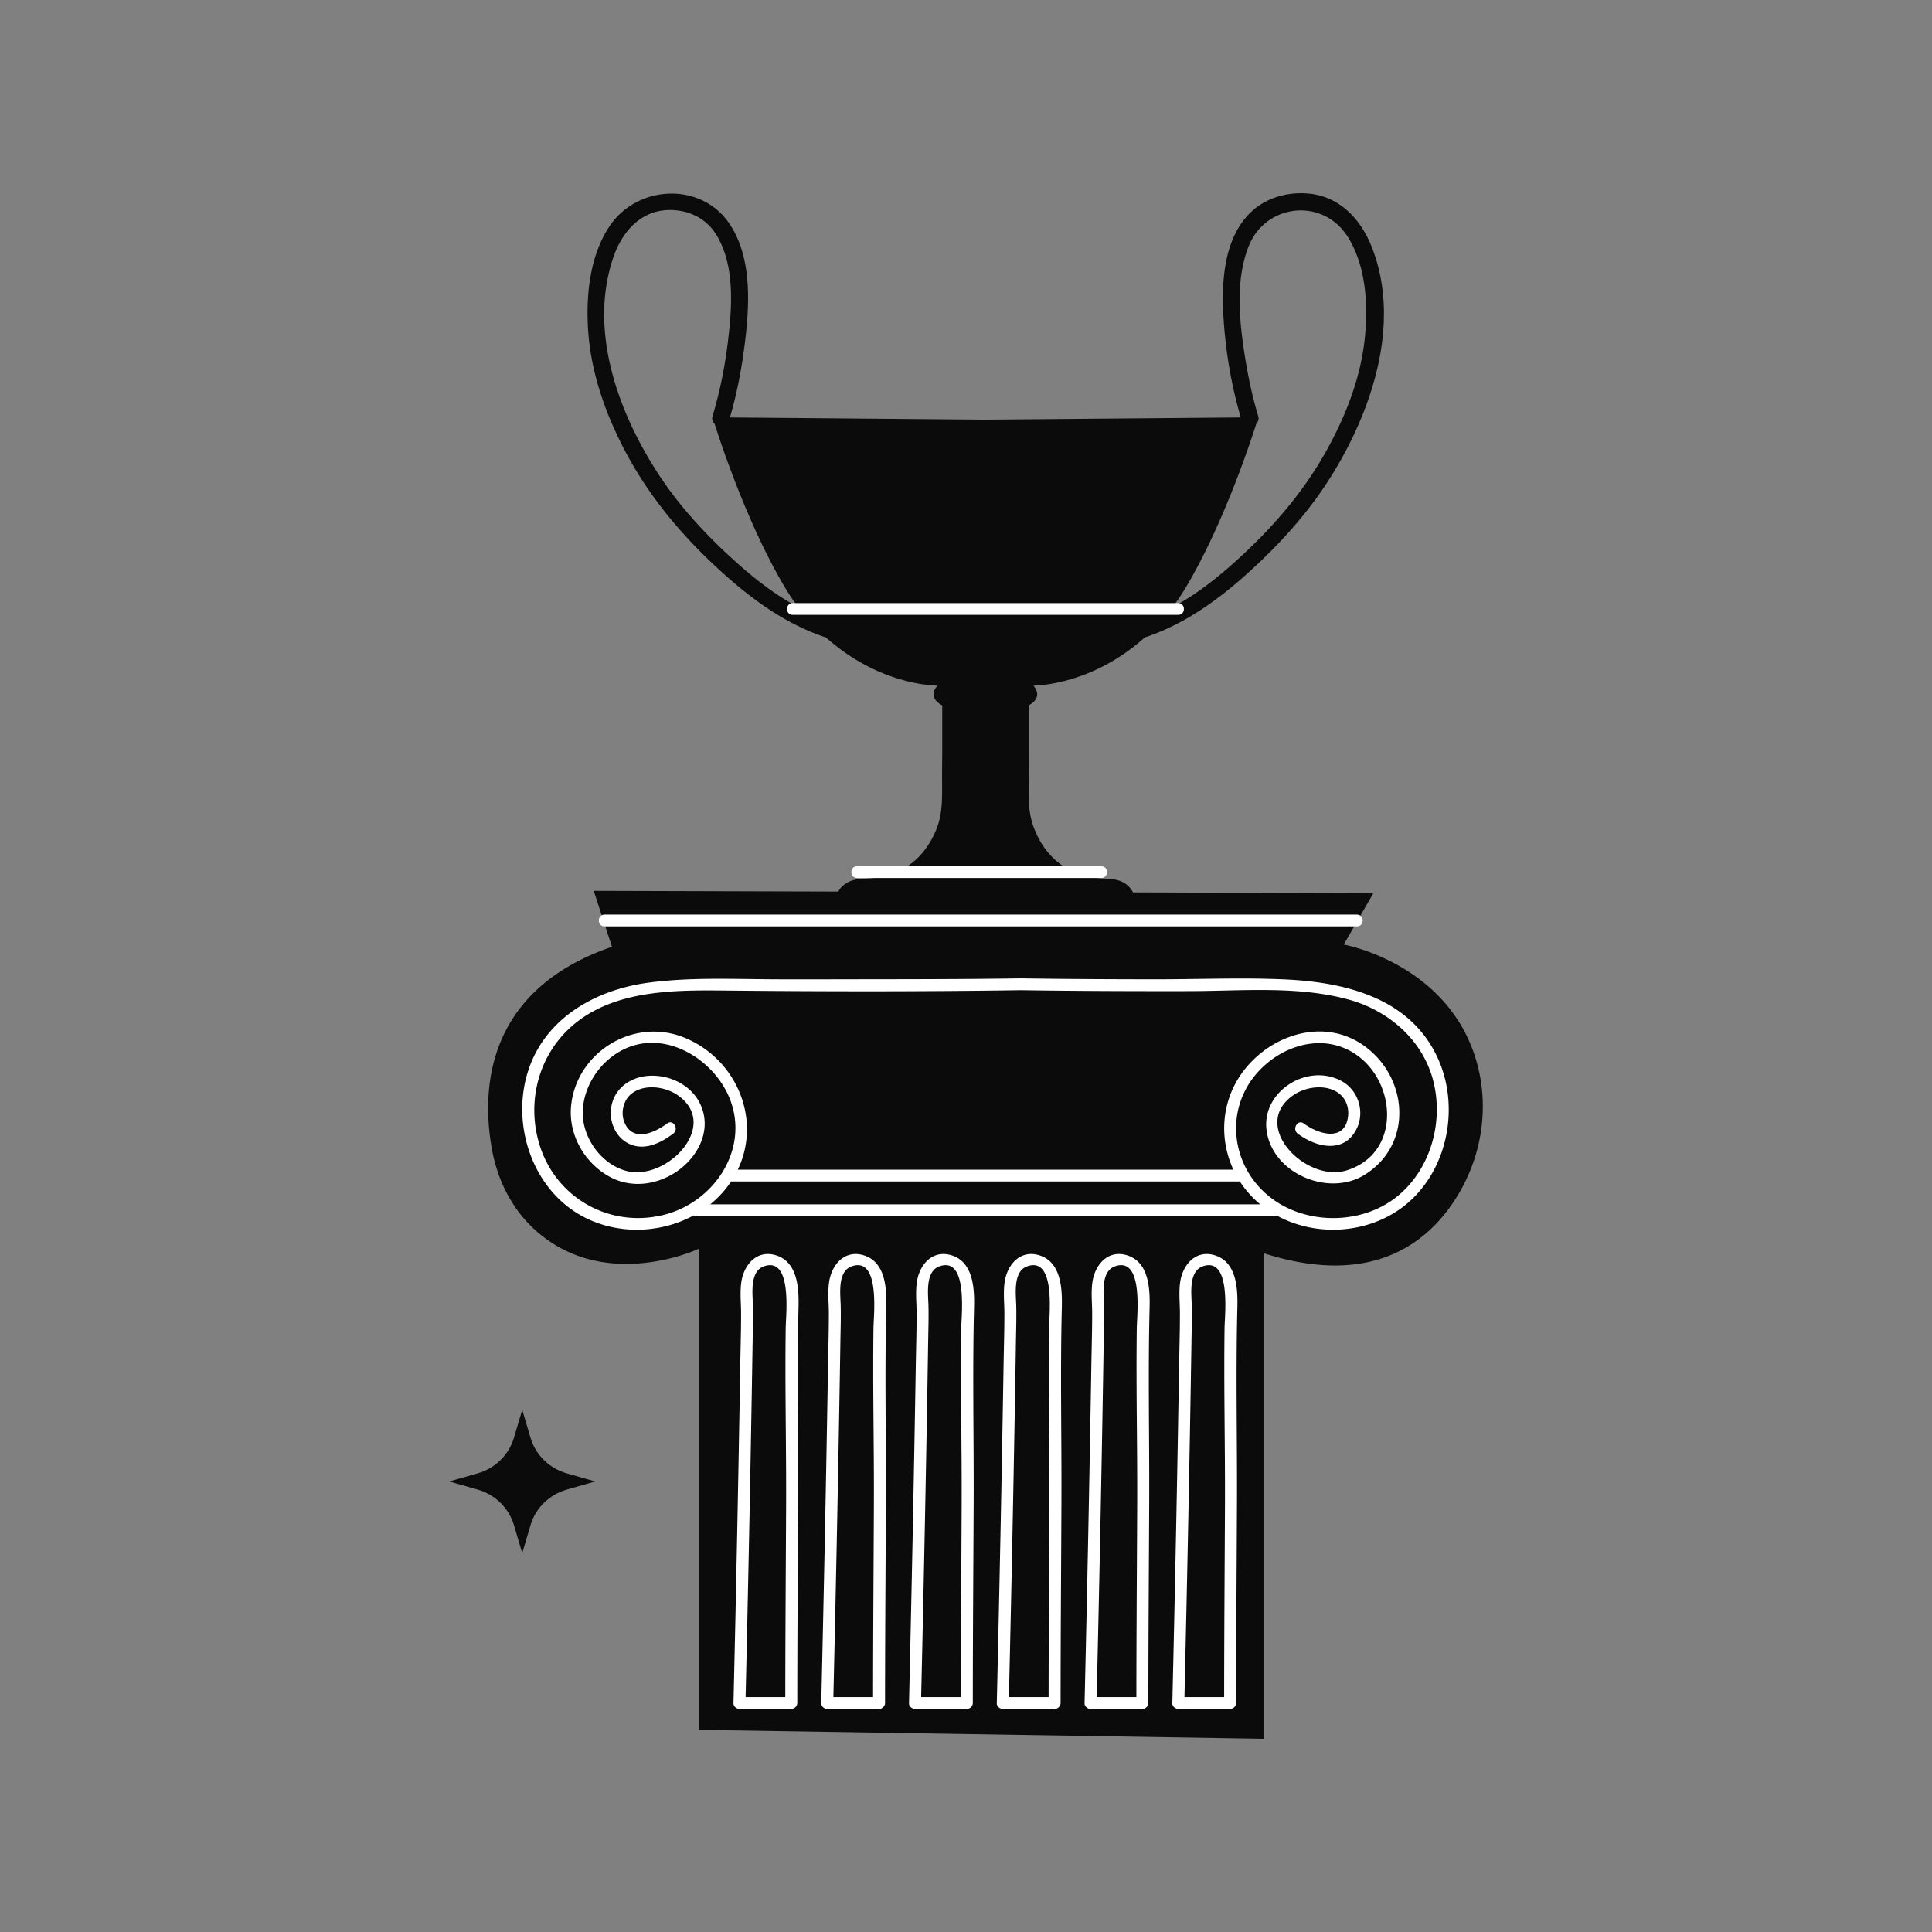 <?xml version="1.0" encoding="UTF-8"?>
<svg data-bbox="46.499 20.001 107.001 159.999" viewBox="0 0 200 200" height="200" width="200" xmlns="http://www.w3.org/2000/svg" data-type="color">
    <rect x="0" y="0" width="200" height="200" fill="#808080" stroke="none"/>
    <g>
        <path d="M152.846 109.869c-2.923-10.16-13.739-12.09-13.739-12.09l3.068-5.327-24.886-.071a2.476 2.476 0 0 0-.921-.987c-.722-.429-1.568-.415-2.372-.468a8.845 8.845 0 0 1-1.568-.241 7.468 7.468 0 0 1-2.454-1.084c-1.35-.923-2.318-2.301-2.904-3.8-.641-1.619-.586-3.157-.573-4.87 0-1.164-.014-2.315-.014-3.479v-4.428c1.65-.897.491-2.047.491-2.047 1.636-.054 3.245-.428 4.731-.937 2.552-.891 4.854-2.299 6.829-4.074a.961.961 0 0 0 .171-.041c4.015-1.383 7.441-3.855 10.543-6.667 3.214-2.914 6.123-6.112 8.435-9.769 4.313-6.823 7.437-16.032 4.322-23.919-1.108-2.804-3.222-5.167-6.409-5.518-2.174-.24-4.478.372-6.071 1.88-3.071 2.907-3.115 7.936-2.808 11.803.253 3.184.823 6.407 1.729 9.482l-26.38.225h-.123l-26.381-.225c.74-2.519 1.227-5.13 1.549-7.728.493-3.986.761-8.951-1.673-12.432-2.99-4.275-9.505-3.87-12.337.355-2.023 3.018-2.438 7.066-2.232 10.579.257 4.367 1.699 8.566 3.706 12.446 2.268 4.386 5.345 8.228 8.927 11.65 3.434 3.28 7.23 6.265 11.8 7.839.063.022.124.035.183.044 1.974 1.774 4.275 3.181 6.833 4.071 1.472.509 3.095.883 4.731.937 0 0-1.173 1.15.491 2.047v4.428c0 1.164-.027 2.315-.014 3.479 0 1.713.055 3.251-.573 4.87-.6 1.499-1.554 2.876-2.917 3.8a7.342 7.342 0 0 1-2.454 1.084 8.652 8.652 0 0 1-1.568.241c-.804.054-1.65.04-2.359.468-.381.23-.682.537-.883.899l-25.309-.074 1.888 5.79c-13.322 4.576-13.484 15.149-12.424 20.977.566 3.115 2.003 6.059 4.35 8.229 7.243 6.698 17.043 2.061 17.043 2.061v49.796l58.527.927v-50.259c11.937 3.811 17.739-1.753 20.45-6.682 2.213-4.023 2.815-8.79 1.549-13.19zm-30.111-49.021c3.795-6.358 6.567-14.63 7.32-16.99.193-.188.291-.464.188-.802-.628-2.074-1.068-4.22-1.402-6.357-.562-3.605-.962-7.781.441-11.253 1.771-4.383 7.721-5.034 10.288-.852 1.816 2.959 2.049 6.809 1.739 10.164-.38 4.11-1.897 8.075-3.88 11.687-2.145 3.908-4.944 7.321-8.177 10.41-2.386 2.279-4.957 4.444-7.878 6.01.488-.648.945-1.319 1.361-2.017zM75.833 57.86c-2.909-2.657-5.56-5.532-7.703-8.828-4.154-6.386-7.186-14.764-4.67-22.3.975-2.922 3.149-5.294 6.518-4.96 1.754.174 3.243 1.031 4.164 2.515 1.95 3.143 1.641 7.454 1.227 10.953-.31 2.628-.834 5.276-1.602 7.814-.105.348.004.629.208.817.758 2.382 3.517 10.632 7.302 16.975.419.698.877 1.37 1.366 2.017-2.49-1.332-4.728-3.101-6.81-5.003z" fill="#0C0B0C" data-color="1"/>
        <path d="m54.06 145.94.855 2.892c.526 1.78 1.945 3.172 3.759 3.689l2.946.839-2.946.839c-1.814.517-3.233 1.909-3.759 3.689l-.855 2.892-.855-2.892c-.526-1.78-1.945-3.172-3.759-3.689l-2.947-.839 2.947-.839c1.814-.517 3.233-1.909 3.759-3.689l.855-2.892z" fill="#0C0B0C" data-color="1"/>
        <path d="M82.071 63.65h39.888c.799 0 .8-1.219 0-1.219H82.071c-.799 0-.8 1.219 0 1.219z" fill="#FFFFFF" data-color="2"/>
        <path d="M62.587 95.898h77.879c.799 0 .8-1.219 0-1.219H62.587c-.799.001-.801 1.219 0 1.219z" fill="#FFFFFF" data-color="2"/>
        <path d="M148.915 109.708c-2.774-6.321-9.473-8.025-15.881-8.319-4.472-.205-8.971-.008-13.447-.012-4.645-.005-9.29-.025-13.934-.096-5.845.089-11.691.085-17.536.093-2.753.004-5.506.019-8.259 0-4.24-.028-8.496-.211-12.711.348-5.856.777-11.246 4.027-12.713 9.973-1.396 5.662 1.172 12.276 6.801 14.664 3.436 1.458 7.419 1.175 10.574-.543a.612.612 0 0 0 .301.075h59.811c.1 0 .187-.019.262-.052 4.265 2.335 9.935 1.857 13.626-1.375 4.096-3.586 5.25-9.87 3.106-14.756zm-37.173 14.965H73.524a10.477 10.477 0 0 0 2.158-2.371h52.669a10.339 10.339 0 0 0 2.11 2.371h-18.719zm32.865-.797c-3.738 3.002-9.679 2.954-13.358-.133-3.755-3.152-4.431-8.641-1.314-12.437 2.463-2.999 6.887-4.5 10.352-2.202 4.321 2.866 4.783 10.303-.893 12.056-4.189 1.294-10.056-4.611-5.522-7.779 1.271-.888 3.346-1.187 4.671-.241.764.546 1.111 1.46 1.013 2.379-.293 2.743-3.081 1.908-4.584.784-.635-.475-1.255.583-.627 1.052 1.968 1.471 4.863 2.091 6.122-.562.823-1.734.143-3.92-1.549-4.862-3.468-1.931-8.139.93-7.827 4.821.369 4.608 6.377 7.264 10.218 4.836 4.997-3.158 4.483-10.028-.074-13.313-4.075-2.938-9.497-1.248-12.403 2.45-2.404 3.058-2.69 7.053-1.15 10.359H76.37c.052-.109.106-.217.154-.329 2.267-5.213-.469-11.303-5.803-13.388-5.272-2.061-11.137 1.664-11.61 7.215-.248 2.91 1.389 5.793 3.975 7.221 2.239 1.237 4.92.876 6.985-.542 2.213-1.52 3.604-4.25 2.48-6.834-.871-2.003-3.058-3.144-5.236-3.068-2.228.077-4.061 1.562-4.085 3.832-.014 1.341.705 2.711 1.998 3.262 1.581.675 3.209-.161 4.462-1.099.627-.469.009-1.528-.627-1.052-1.346 1.007-3.629 1.979-4.451-.19-.367-.967-.076-2.216.74-2.876 1.316-1.064 3.503-.77 4.812.145 4.467 3.122-1.205 8.963-5.357 7.824-2.651-.727-4.577-3.54-4.48-6.192.099-2.707 1.904-5.326 4.408-6.462 4.33-1.963 9.282 1.223 10.841 5.266 2.021 5.241-1.738 10.774-7.058 11.992-5.548 1.27-10.911-1.865-12.618-7.148-1.507-4.664-.096-9.844 3.854-12.894 4.492-3.469 10.813-3.269 16.234-3.217 9.887.094 19.782.103 29.669-.047 5.806.088 11.612.105 17.418.097 5.418-.007 11.2-.572 16.488.86 4.11 1.113 7.584 4.084 8.739 8.182 1.211 4.3-.122 9.365-3.695 12.234z" fill="#FFFFFF" data-color="2"/>
        <path d="M80.401 129.971c-1.997-.666-3.373.904-3.651 2.701-.168 1.087-.036 2.193-.034 3.287.002 1.812-.057 3.626-.086 5.438a4925.508 4925.508 0 0 1-.7 34.898.533.533 0 0 0 .23.473.589.589 0 0 0 .391.136h5.363a.624.624 0 0 0 .621-.609c0-6.915.057-13.831.086-20.746.028-6.723-.129-13.457.041-20.176.048-1.904-.048-4.664-2.261-5.402zm.977 25.863c-.029 6.617-.081 13.234-.084 19.851h-4.11c.288-12.287.533-24.575.728-36.864.02-1.264.065-2.529.026-3.792-.036-1.154-.313-3.409 1.121-3.931 2.983-1.086 2.298 4.984 2.278 6.334-.086 6.13.067 12.271.041 18.402z" fill="#FFFFFF" data-color="2"/>
        <path d="M89.487 129.971c-1.997-.666-3.373.904-3.651 2.701-.168 1.087-.036 2.193-.034 3.287.002 1.812-.056 3.626-.086 5.438a5051.734 5051.734 0 0 1-.7 34.898.533.533 0 0 0 .23.473.589.589 0 0 0 .391.136H91a.624.624 0 0 0 .621-.609c0-6.915.057-13.831.086-20.746.028-6.723-.129-13.457.041-20.176.048-1.904-.048-4.664-2.261-5.402zm.977 25.863c-.029 6.617-.081 13.234-.084 19.851h-4.11c.288-12.287.533-24.575.728-36.864.02-1.264.065-2.529.026-3.792-.036-1.154-.313-3.409 1.121-3.931 2.983-1.086 2.298 4.984 2.278 6.334-.086 6.13.067 12.271.041 18.402z" fill="#FFFFFF" data-color="2"/>
        <path d="M98.573 129.971c-1.997-.666-3.373.904-3.651 2.701-.168 1.087-.036 2.193-.035 3.287.002 1.812-.056 3.626-.086 5.438a4925.508 4925.508 0 0 1-.7 34.898.533.533 0 0 0 .23.473.589.589 0 0 0 .391.136h5.363a.624.624 0 0 0 .621-.609c0-6.915.057-13.831.086-20.746.028-6.723-.129-13.457.041-20.176.049-1.904-.047-4.664-2.26-5.402zm.977 25.863c-.029 6.617-.081 13.234-.084 19.851h-4.11c.288-12.287.533-24.575.728-36.864.02-1.264.065-2.529.026-3.792-.036-1.154-.313-3.409 1.121-3.931 2.983-1.086 2.298 4.984 2.278 6.334-.086 6.13.067 12.271.041 18.402z" fill="#FFFFFF" data-color="2"/>
        <path d="M107.659 129.971c-1.997-.666-3.373.904-3.651 2.701-.168 1.087-.036 2.193-.034 3.287.002 1.812-.056 3.626-.086 5.438a4925.508 4925.508 0 0 1-.7 34.898.533.533 0 0 0 .23.473.589.589 0 0 0 .391.136h5.363a.624.624 0 0 0 .621-.609c0-6.915.057-13.831.086-20.746.028-6.723-.129-13.457.041-20.176.048-1.904-.048-4.664-2.261-5.402zm.977 25.863c-.029 6.617-.08 13.234-.084 19.851h-4.11c.288-12.287.533-24.575.728-36.864.02-1.264.065-2.529.026-3.792-.036-1.154-.313-3.409 1.121-3.931 2.983-1.086 2.298 4.984 2.278 6.334-.086 6.13.067 12.271.041 18.402z" fill="#FFFFFF" data-color="2"/>
        <path d="M116.745 129.971c-1.997-.666-3.373.904-3.65 2.701-.168 1.087-.036 2.193-.035 3.287.002 1.812-.056 3.626-.086 5.438a4925.508 4925.508 0 0 1-.7 34.898.533.533 0 0 0 .23.473.589.589 0 0 0 .391.136h5.363a.624.624 0 0 0 .621-.609c0-6.915.057-13.831.086-20.746.028-6.723-.129-13.457.041-20.176.048-1.904-.048-4.664-2.261-5.402zm.977 25.863c-.029 6.617-.081 13.234-.084 19.851h-4.11c.288-12.287.533-24.575.728-36.864.02-1.264.065-2.529.026-3.792-.036-1.154-.313-3.409 1.121-3.931 2.983-1.086 2.298 4.984 2.278 6.334-.086 6.13.067 12.271.041 18.402z" fill="#FFFFFF" data-color="2"/>
        <path d="M125.831 129.971c-1.997-.666-3.373.904-3.651 2.701-.168 1.087-.036 2.193-.034 3.287.002 1.812-.057 3.626-.086 5.438a4925.508 4925.508 0 0 1-.7 34.898.533.533 0 0 0 .23.473.589.589 0 0 0 .391.136h5.363a.624.624 0 0 0 .621-.609c0-6.915.057-13.831.086-20.746.028-6.723-.129-13.457.041-20.176.048-1.904-.048-4.664-2.261-5.402zm.977 25.863c-.029 6.617-.081 13.234-.084 19.851h-4.11c.288-12.287.533-24.575.728-36.864.02-1.264.065-2.529.026-3.792-.036-1.154-.313-3.409 1.121-3.931 2.983-1.086 2.298 4.984 2.278 6.334-.086 6.13.067 12.271.041 18.402z" fill="#FFFFFF" data-color="2"/>
        <path d="M88.732 90.89h25.264c.799 0 .8-1.219 0-1.219H88.732c-.799 0-.8 1.219 0 1.219z" fill="#FFFFFF" data-color="2"/>
    </g>
</svg>
